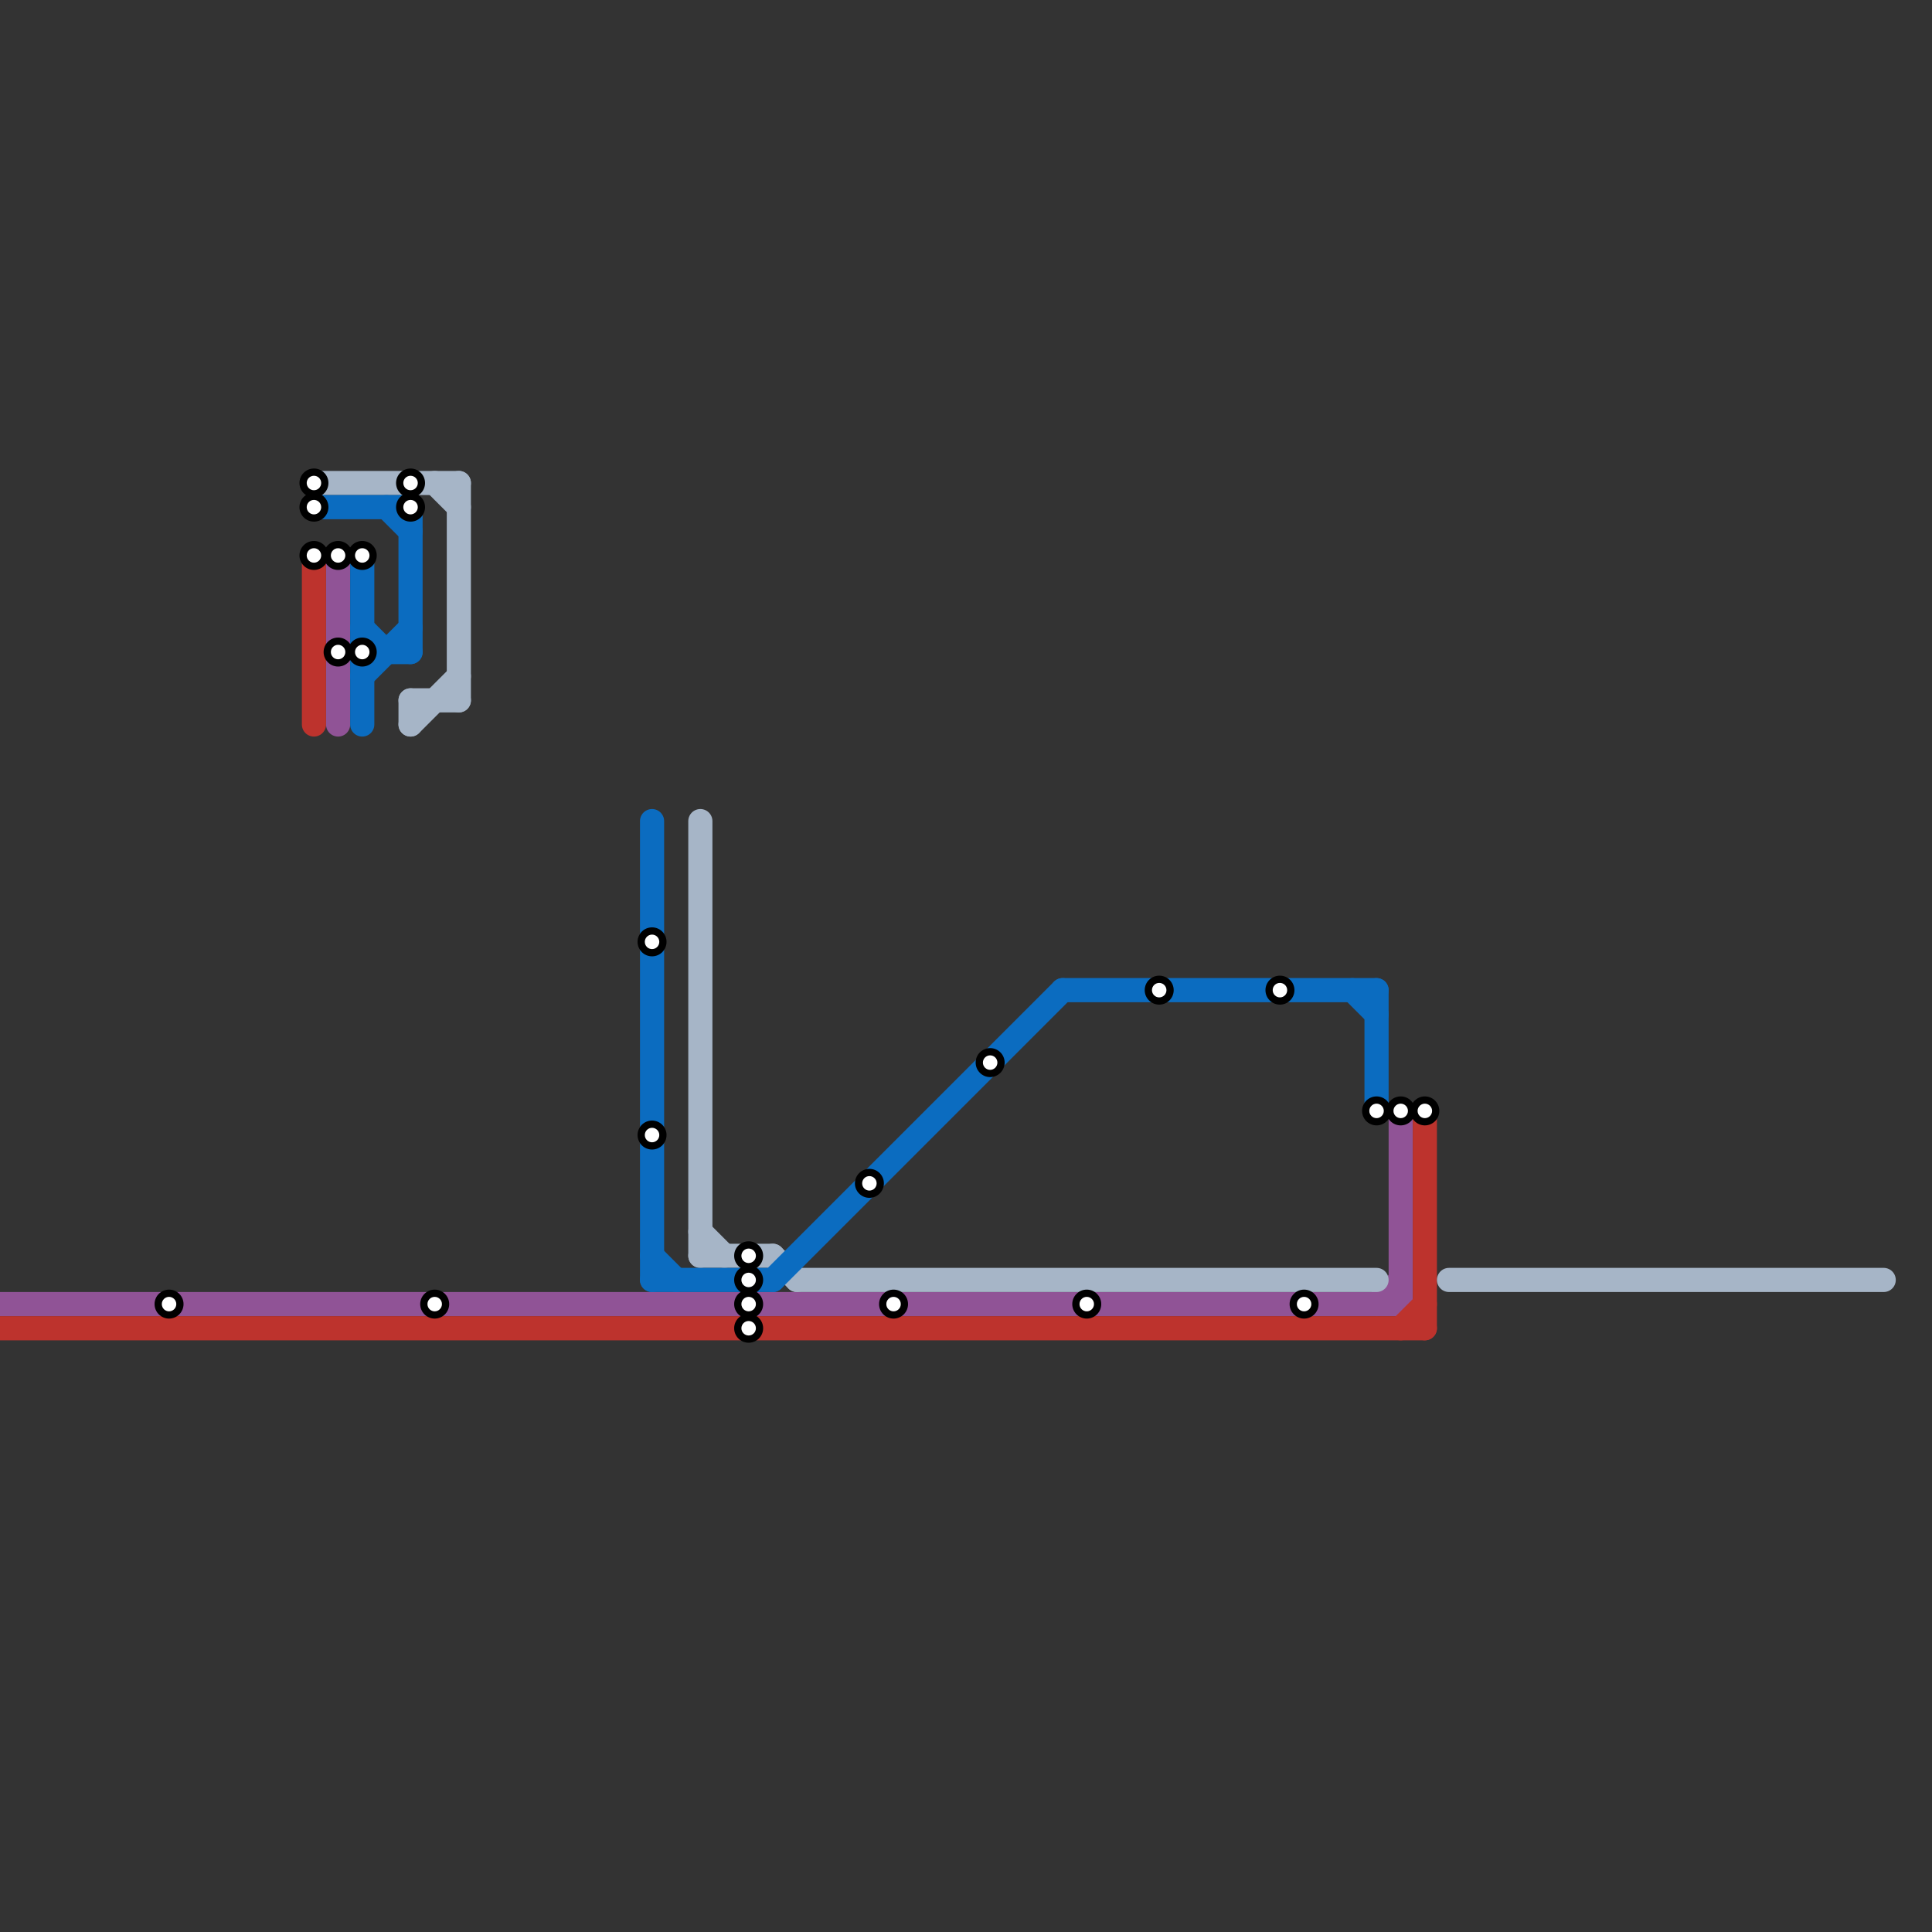 
<svg version="1.1" xmlns="http://www.w3.org/2000/svg" viewBox="0 0 80 80">
<rect x="0" y="0" width="80" height="80" fill="#333333" stroke="none"/>
<style>text { font: 1px Helvetica; font-weight: 600; white-space: pre; dominant-baseline: central; } line { stroke-width: 1; fill: none; stroke-linecap: round; stroke-linejoin: round; } .c0 { stroke: #905396 } .c1 { stroke: #bd332d } .c2 { stroke: #a6b5c7 } .c3 { stroke: #0b6cc0 }</style><defs><g id="wm-xf"><circle r="1.2" fill="#000"/><circle r="0.9" fill="#fff"/><circle r="0.6" fill="#000"/><circle r="0.3" fill="#fff"/></g><g id="wm"><circle r="0.6" fill="#000"/><circle r="0.3" fill="#fff"/></g></defs><line class="c0" x1="57" y1="54" x2="58" y2="53"/><line class="c0" x1="58" y1="46" x2="58" y2="54"/><line class="c0" x1="14" y1="23" x2="14" y2="30"/><line class="c0" x1="0" y1="54" x2="58" y2="54"/><line class="c1" x1="59" y1="46" x2="59" y2="55"/><line class="c1" x1="58" y1="55" x2="59" y2="54"/><line class="c1" x1="13" y1="23" x2="13" y2="30"/><line class="c1" x1="0" y1="55" x2="59" y2="55"/><line class="c2" x1="17" y1="29" x2="17" y2="30"/><line class="c2" x1="19" y1="20" x2="19" y2="29"/><line class="c2" x1="29" y1="34" x2="29" y2="52"/><line class="c2" x1="18" y1="20" x2="19" y2="21"/><line class="c2" x1="13" y1="20" x2="19" y2="20"/><line class="c2" x1="17" y1="29" x2="19" y2="29"/><line class="c2" x1="33" y1="53" x2="57" y2="53"/><line class="c2" x1="32" y1="52" x2="33" y2="53"/><line class="c2" x1="29" y1="51" x2="30" y2="52"/><line class="c2" x1="29" y1="52" x2="32" y2="52"/><line class="c2" x1="60" y1="53" x2="78" y2="53"/><line class="c2" x1="17" y1="30" x2="19" y2="28"/><line class="c3" x1="27" y1="34" x2="27" y2="53"/><line class="c3" x1="56" y1="41" x2="57" y2="42"/><line class="c3" x1="27" y1="53" x2="32" y2="53"/><line class="c3" x1="44" y1="41" x2="57" y2="41"/><line class="c3" x1="17" y1="21" x2="17" y2="27"/><line class="c3" x1="15" y1="28" x2="17" y2="26"/><line class="c3" x1="27" y1="52" x2="28" y2="53"/><line class="c3" x1="57" y1="41" x2="57" y2="46"/><line class="c3" x1="13" y1="21" x2="17" y2="21"/><line class="c3" x1="32" y1="53" x2="44" y2="41"/><line class="c3" x1="15" y1="23" x2="15" y2="30"/><line class="c3" x1="15" y1="26" x2="16" y2="27"/><line class="c3" x1="15" y1="27" x2="17" y2="27"/><line class="c3" x1="16" y1="21" x2="17" y2="22"/>

<use x="13" y="20" href="#wm"/><use x="13" y="21" href="#wm"/><use x="13" y="23" href="#wm"/><use x="14" y="23" href="#wm"/><use x="14" y="27" href="#wm"/><use x="15" y="23" href="#wm"/><use x="15" y="27" href="#wm"/><use x="17" y="20" href="#wm"/><use x="17" y="21" href="#wm"/><use x="18" y="54" href="#wm"/><use x="27" y="39" href="#wm"/><use x="27" y="47" href="#wm"/><use x="31" y="52" href="#wm"/><use x="31" y="53" href="#wm"/><use x="31" y="54" href="#wm"/><use x="31" y="55" href="#wm"/><use x="36" y="49" href="#wm"/><use x="37" y="54" href="#wm"/><use x="41" y="44" href="#wm"/><use x="45" y="54" href="#wm"/><use x="48" y="41" href="#wm"/><use x="53" y="41" href="#wm"/><use x="54" y="54" href="#wm"/><use x="57" y="46" href="#wm"/><use x="58" y="46" href="#wm"/><use x="59" y="46" href="#wm"/><use x="7" y="54" href="#wm"/>
</svg>

